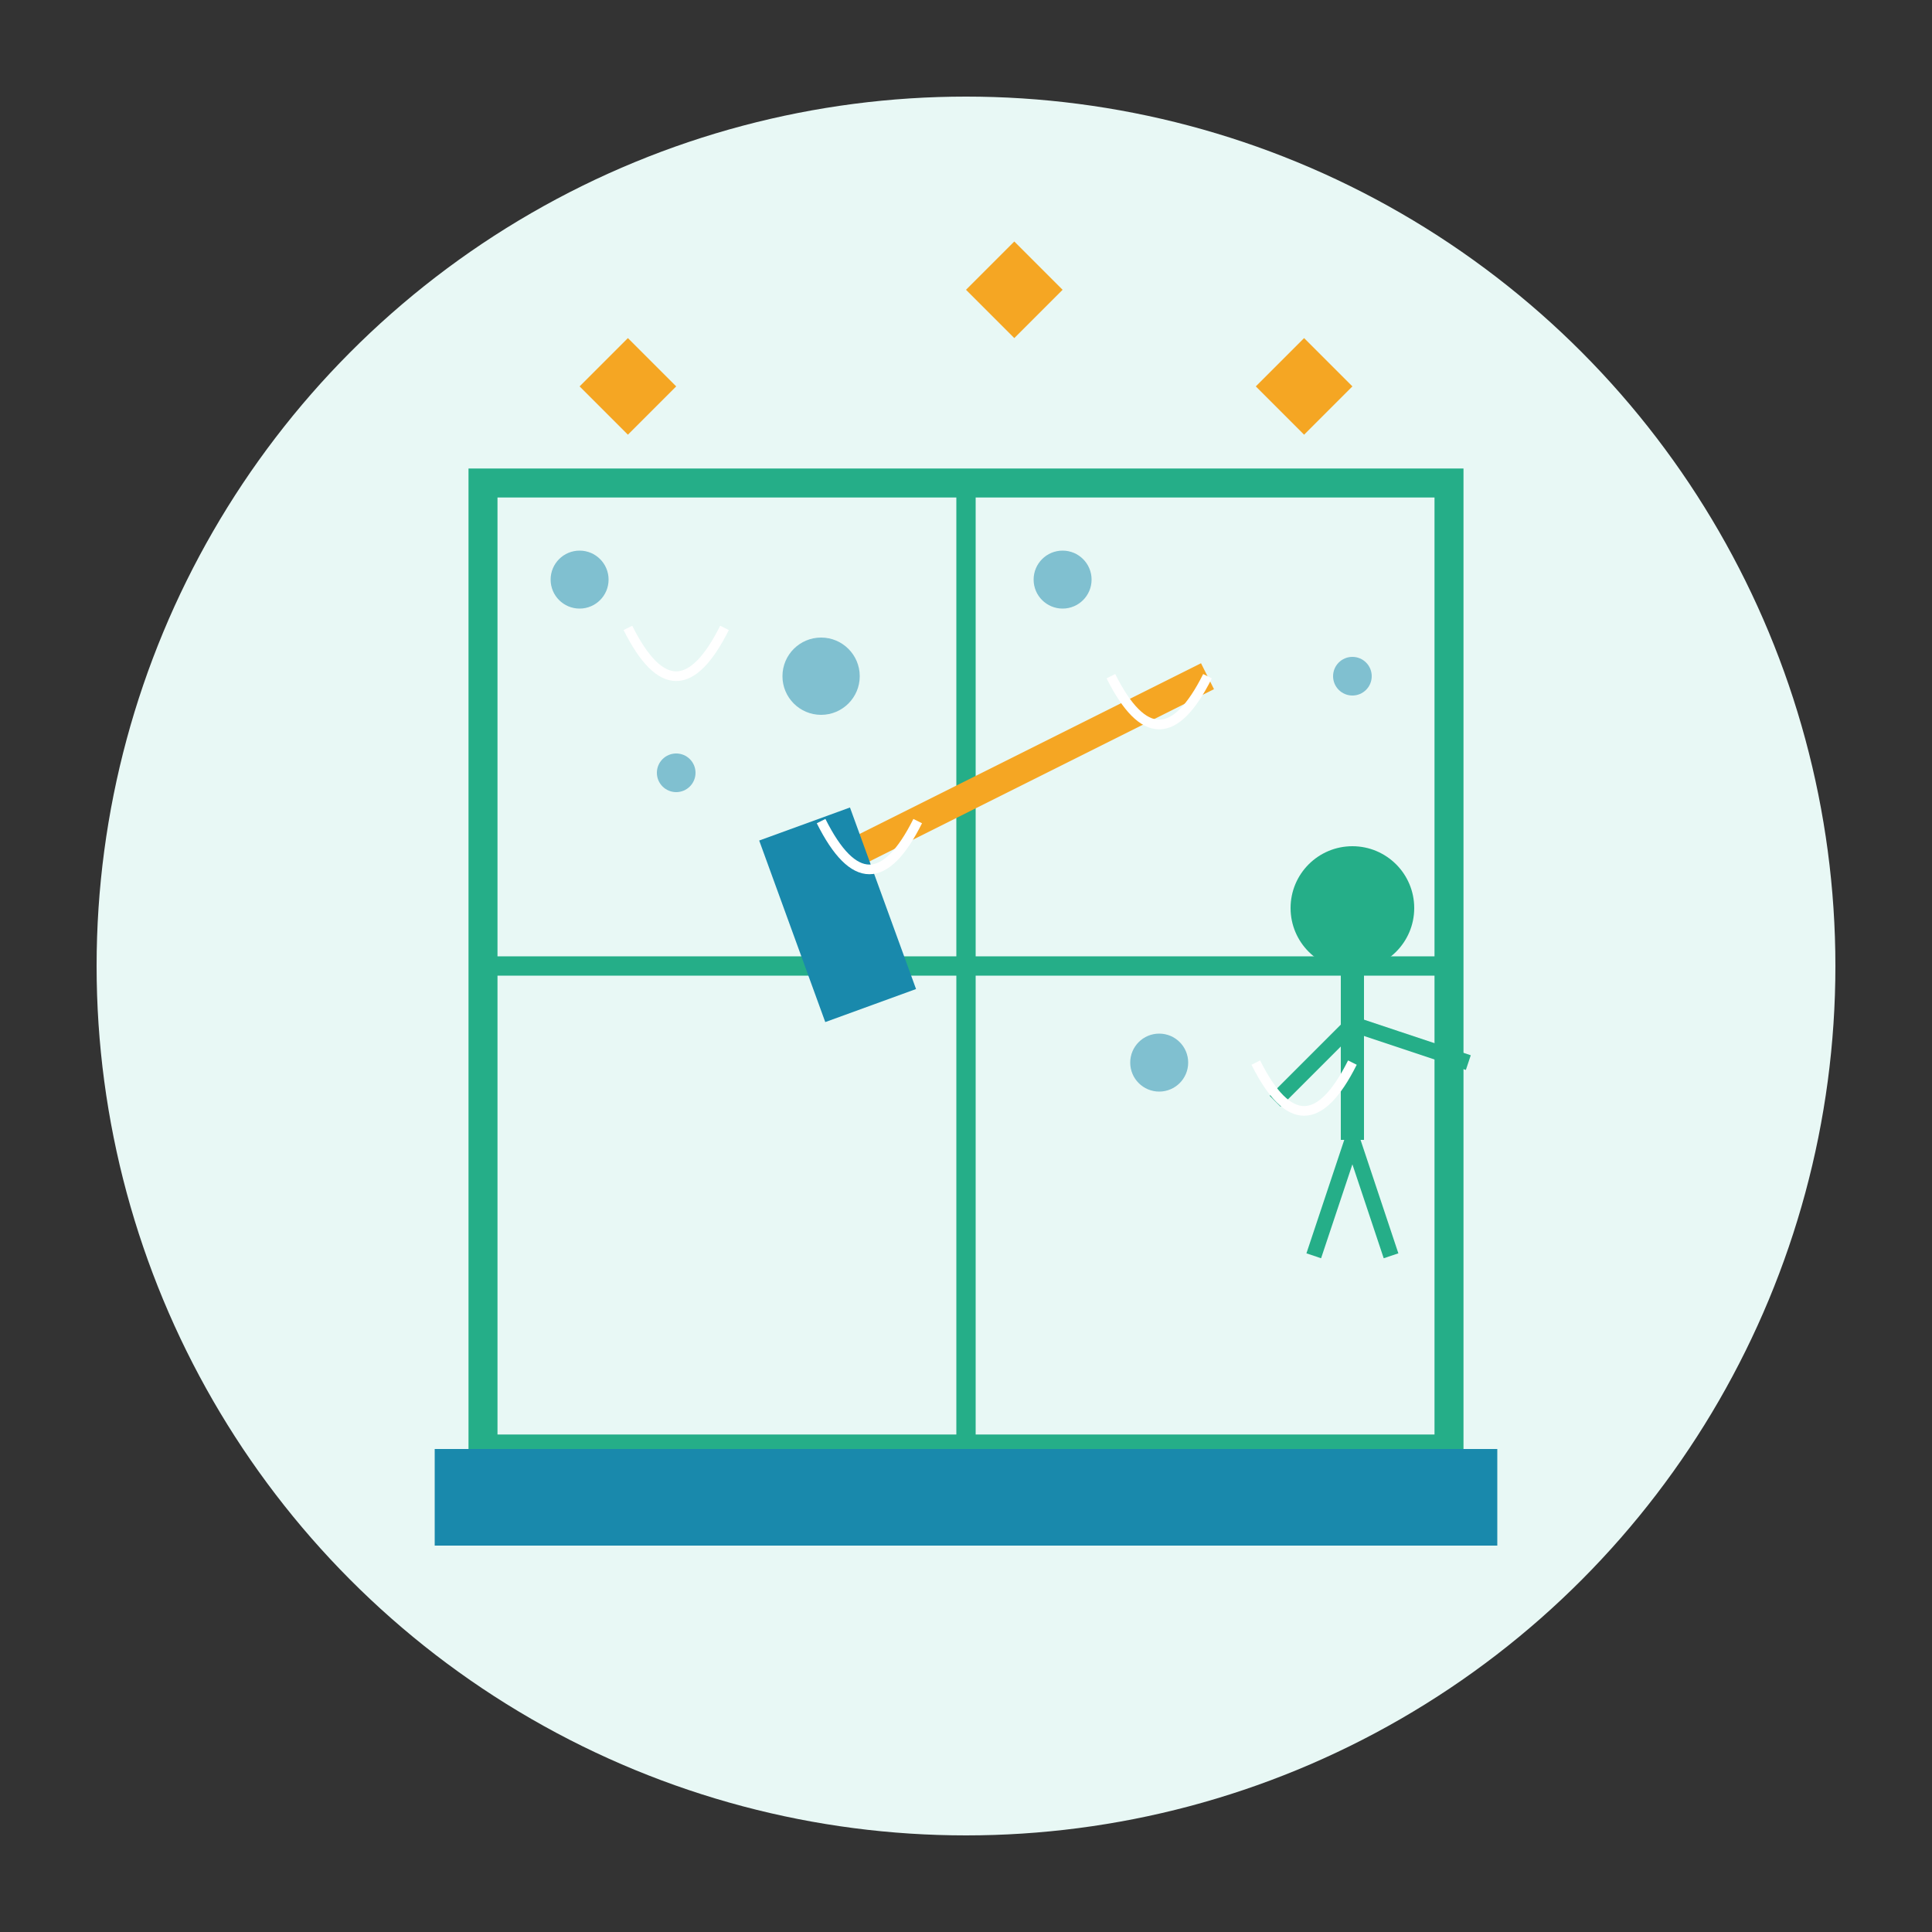 <svg width="200" height="200" viewBox="0 0 200 200" xmlns="http://www.w3.org/2000/svg">
  <rect x="0" y="0" width="200" height="200" fill="#333333" stroke="none"/>
  <!-- Background -->
  <circle cx="100" cy="100" r="90" fill="#E8F8F5"/>
  
  <!-- Window Frame -->
  <rect x="50" y="50" width="100" height="100" fill="#E8F8F5" stroke="#25AE88" stroke-width="3"/>
  
  <!-- Window Panes -->
  <line x1="100" y1="50" x2="100" y2="150" stroke="#25AE88" stroke-width="2"/>
  <line x1="50" y1="100" x2="150" y2="100" stroke="#25AE88" stroke-width="2"/>
  
  <!-- Window Sill -->
  <rect x="45" y="150" width="110" height="10" fill="#1989AC"/>
  
  <!-- Cleaning Person Silhouette -->
  <g transform="translate(140, 110) scale(0.8)">
    <circle cx="0" cy="-20" r="8" fill="#25AE88"/> <!-- Head -->
    <line x1="0" y1="-12" x2="0" y2="10" stroke="#25AE88" stroke-width="3"/> <!-- Body -->
    <line x1="0" y1="-5" x2="-10" y2="5" stroke="#25AE88" stroke-width="2"/> <!-- Left Arm -->
    <line x1="0" y1="-5" x2="15" y2="0" stroke="#25AE88" stroke-width="2"/> <!-- Right Arm -->
    <line x1="0" y1="10" x2="-5" y2="25" stroke="#25AE88" stroke-width="2"/> <!-- Left Leg -->
    <line x1="0" y1="10" x2="5" y2="25" stroke="#25AE88" stroke-width="2"/> <!-- Right Leg -->
  </g>
  
  <!-- Cleaning Tool - Squeegee -->
  <line x1="125" y1="70" x2="85" y2="90" stroke="#F5A623" stroke-width="3"/>
  <rect x="80" y="85" width="10" height="20" fill="#1989AC" transform="rotate(-20, 85, 90)"/>
  
  <!-- Water Droplets and Suds -->
  <circle cx="60" cy="60" r="3" fill="#1989AC" fill-opacity="0.5"/>
  <circle cx="70" cy="80" r="2" fill="#1989AC" fill-opacity="0.5"/>
  <circle cx="85" cy="70" r="4" fill="#1989AC" fill-opacity="0.5"/>
  <circle cx="120" cy="110" r="3" fill="#1989AC" fill-opacity="0.5"/>
  <circle cx="140" cy="70" r="2" fill="#1989AC" fill-opacity="0.5"/>
  <circle cx="110" cy="60" r="3" fill="#1989AC" fill-opacity="0.5"/>
  
  <!-- Clean Streaks -->
  <path d="M65 65 Q70 75, 75 65" stroke="white" stroke-width="1" fill="none"/>
  <path d="M85 85 Q90 95, 95 85" stroke="white" stroke-width="1" fill="none"/>
  <path d="M115 70 Q120 80, 125 70" stroke="white" stroke-width="1" fill="none"/>
  <path d="M130 110 Q135 120, 140 110" stroke="white" stroke-width="1" fill="none"/>
  
  <!-- Sparkles -->
  <path d="M60 40 L65 35 L70 40 L65 45 Z" fill="#F5A623"/>
  <path d="M130 40 L135 35 L140 40 L135 45 Z" fill="#F5A623"/>
  <path d="M100 30 L105 25 L110 30 L105 35 Z" fill="#F5A623"/>
</svg>